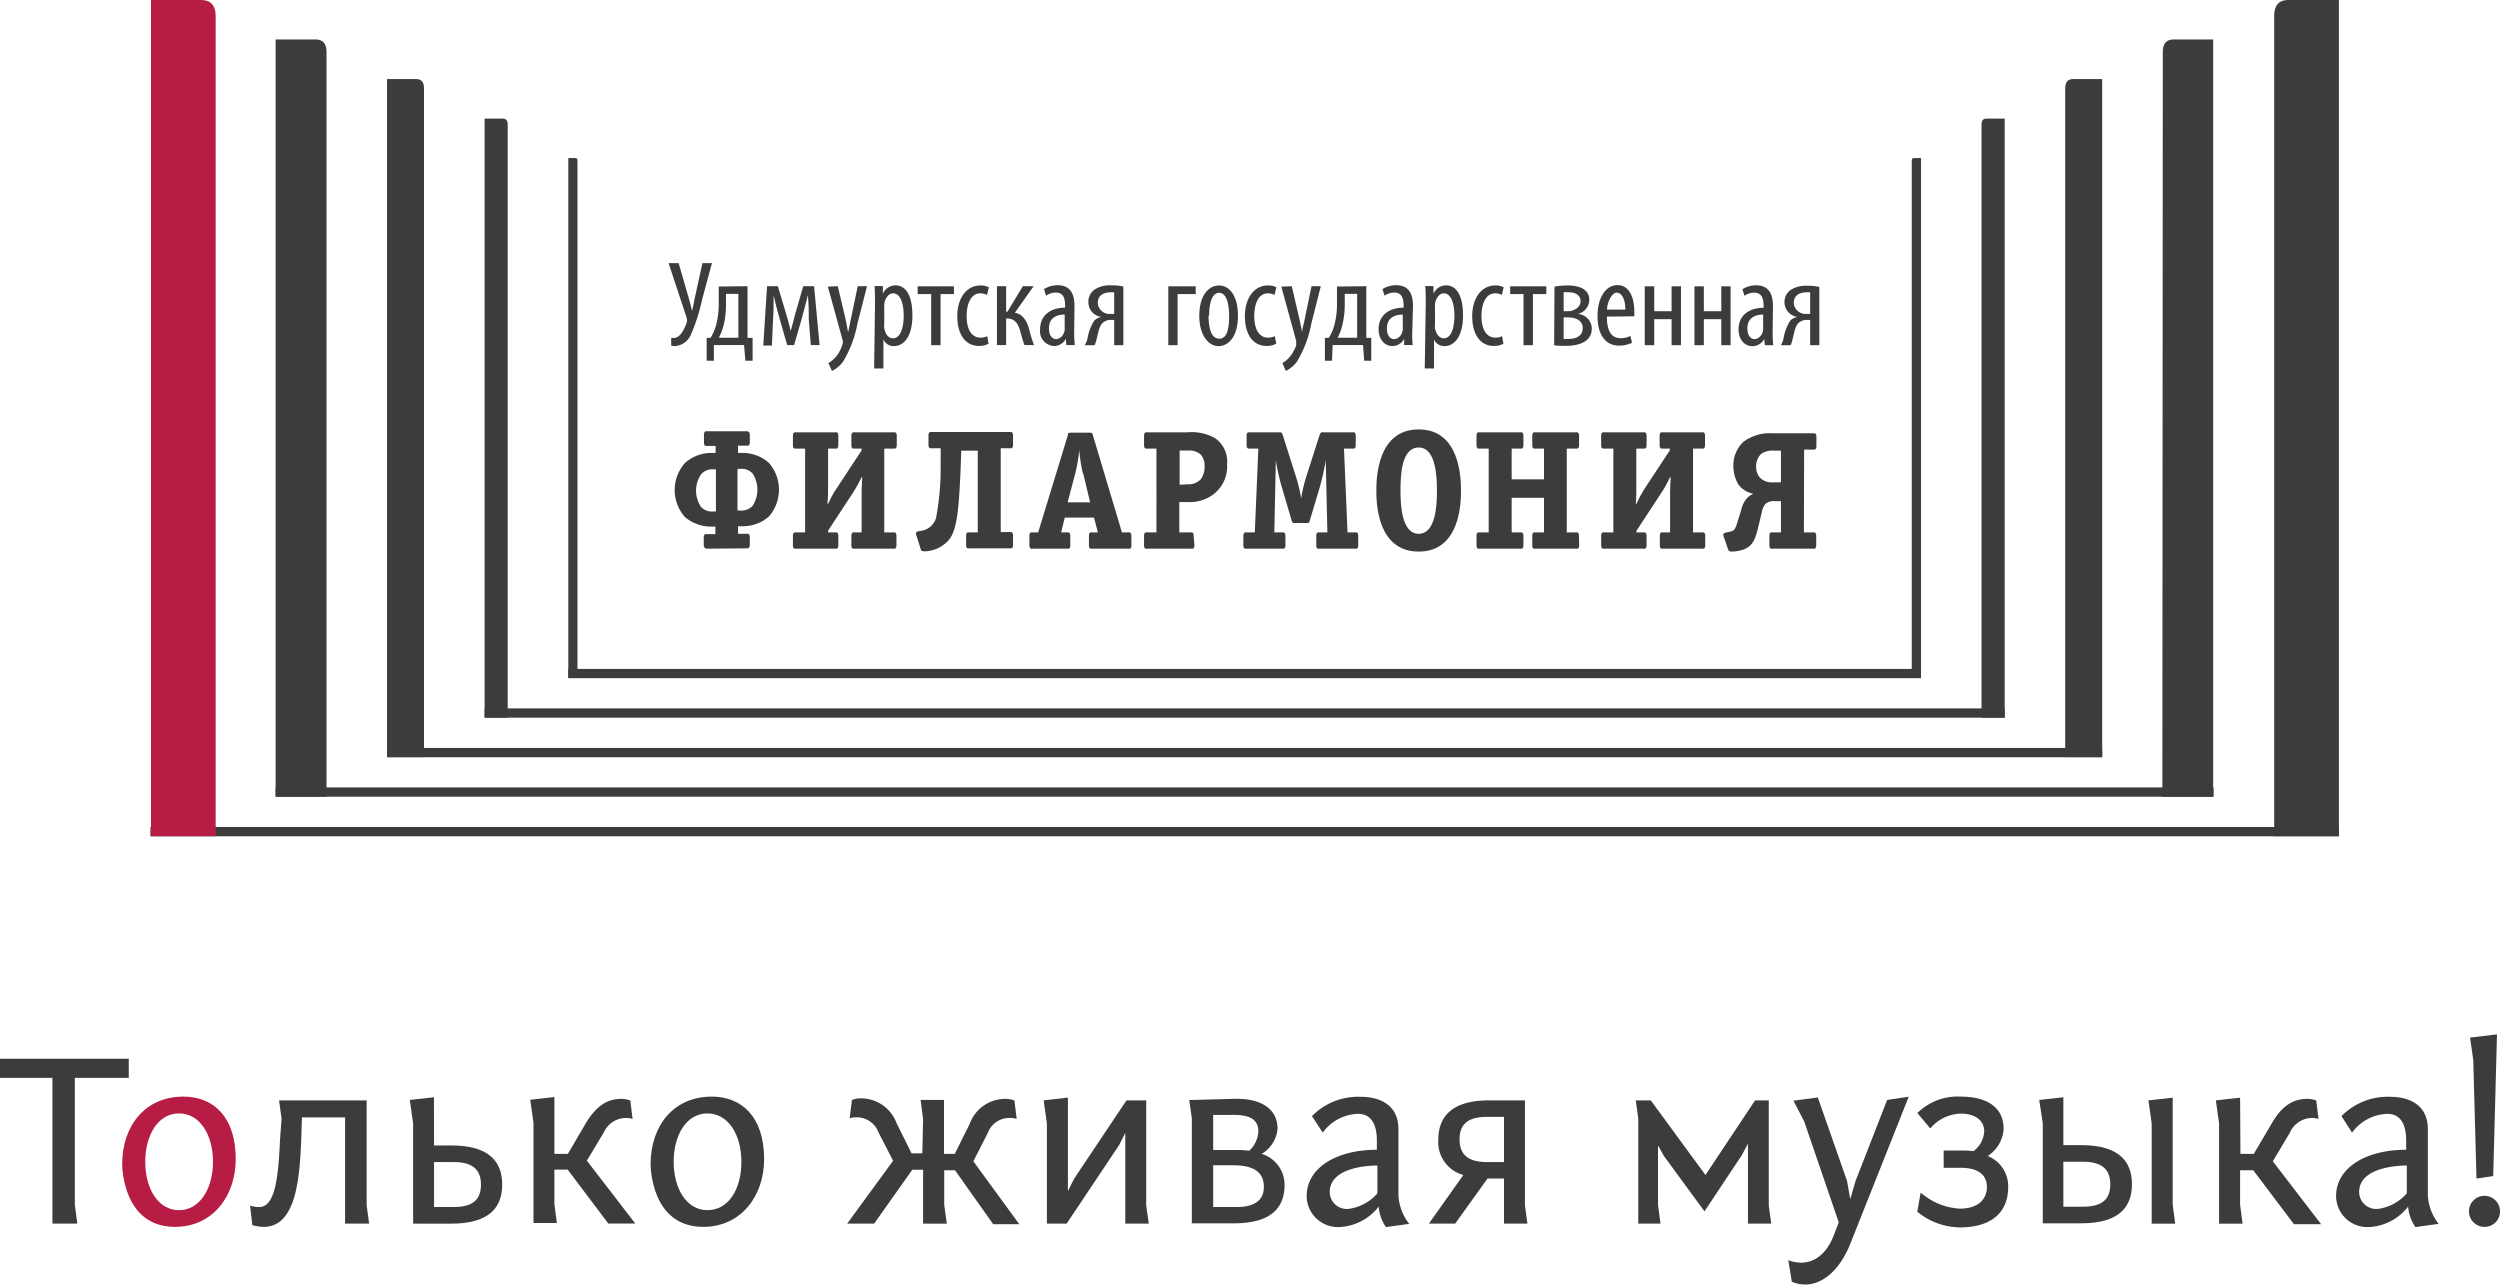 <svg xmlns="http://www.w3.org/2000/svg" viewBox="0 0 231.83 119.12"><defs><style>.cls-1,.cls-3{fill:#3c3c3b;}.cls-1,.cls-2{fill-rule:evenodd;}.cls-2,.cls-4{fill:#b71d44;}</style></defs><title>3</title><g id="Слой_2" data-name="Слой 2"><g id="Layer_1" data-name="Layer 1"><polygon class="cls-1" points="0 98.18 11.94 98.18 11.94 99.95 6.94 99.95 6.94 111.73 7.17 113.47 4.86 113.47 4.86 99.95 0 99.95 0 98.18"/><path class="cls-2" d="M16.6,112.22c1.94,0,3.15-2,3.15-4.49s-1.21-4.48-3.15-4.48-3.13,2-3.13,4.48,1.18,4.49,3.13,4.49ZM17,101.69c2.78,0,4.86,1.86,4.86,5.81,0,3.34-2.08,6.27-5.64,6.27-4.77,0-4.89-5.45-4.89-5.83C11.34,104.34,13.5,101.69,17,101.69Z"/><path class="cls-1" d="M26.11,103.74l-.23-1.7H34v9.74l.23,1.69H32v-9.85h-4l-.06,1.9c-.14,3.54-.42,8.25-3.48,8.25a4.18,4.18,0,0,1-1.06-.16l-.21-1.81a2.7,2.7,0,0,0,.85.13c1.49,0,1.77-2.78,1.93-6.29Z"/><path class="cls-1" d="M40.25,107.76v4.17h1.83c2,0,2.52-.9,2.52-2.08s-.55-2.09-2.52-2.09Zm0-1.54h1.62c3.57,0,4.7,1.58,4.7,3.63s-1.13,3.62-4.7,3.62H38.31v-9.29L38,102l2.24-.25Z"/><path class="cls-1" d="M51.41,107h1.25l1.64-2.8c1.05-1.76,2.11-2.3,3.32-2.3a2.46,2.46,0,0,1,.83.15l.21,1.71a2.09,2.09,0,0,0-.67-.09A2.26,2.26,0,0,0,56,105l-1.58,2.63,4.49,5.83H56.41l-3.77-5H51.41v3.21l.23,1.74H49.47v-9.29l-.3-2.14,2.24-.25Z"/><path class="cls-1" d="M65.6,112.22c2,0,3.15-2,3.15-4.49s-1.21-4.48-3.15-4.48-3.13,2-3.13,4.48,1.19,4.49,3.13,4.49ZM66,101.69c2.77,0,4.86,1.86,4.86,5.81,0,3.34-2.09,6.27-5.65,6.27-4.77,0-4.88-5.45-4.88-5.83C60.35,104.34,62.5,101.69,66,101.69Z"/><path class="cls-1" d="M85.6,103.78,85.37,102h2.17V107h1l1.39-2.8a3.5,3.5,0,0,1,3.31-2.3,2.37,2.37,0,0,1,.83.15l.21,1.71a2,2,0,0,0-.68-.09,2.13,2.13,0,0,0-2,1.39l-1.34,2.63,4.26,5.83H92.1l-3.54-5h-1v3.21l.24,1.74H85.6v-5h-1l-3.54,5h-2.5l4.26-5.83L81.46,105a2.15,2.15,0,0,0-2-1.39,2,2,0,0,0-.67.09L79,102a2.37,2.37,0,0,1,.83-.15,3.52,3.52,0,0,1,3.31,2.3l1.39,2.8h1Z"/><polygon class="cls-1" points="99.03 110.45 99.6 109.31 104.46 102.04 106.29 102.04 106.29 111.78 106.53 113.47 104.35 113.47 104.35 105.06 103.77 106.2 98.91 113.47 97.08 113.47 97.08 104.18 96.78 102.04 99.03 101.78 99.03 110.45"/><path class="cls-1" d="M112.5,111.93h2.17c2,0,2.53-.9,2.53-1.87,0-1.35-.93-2-2.81-2H112.5v3.83Zm0-5.29h2.15a10.11,10.11,0,0,1,1.2.07,2.66,2.66,0,0,0,.84-1.79c0-1.09-.75-1.58-2.55-1.53l-1.64,0v3.21Zm1.85-4.74c2.6-.1,4.12.95,4.12,2.76A3,3,0,0,1,117,107a3,3,0,0,1,2.12,2.89c0,2-1.13,3.55-4.69,3.55h-3.91v-9.73l-.24-1.7Z"/><path class="cls-1" d="M127.73,110.66v-2.58c-.6,0-4.42.09-4.42,2.46a1.58,1.58,0,0,0,1.76,1.56,4.29,4.29,0,0,0,2.66-1.44Zm-6.07-7.16a6,6,0,0,1,4.54-1.79c1.81,0,3.48.79,3.48,3v6.15a4.68,4.68,0,0,0,1,2.63l-2.16.3a3.86,3.86,0,0,1-.67-1.9,4.9,4.9,0,0,1-3.68,1.9,2.9,2.9,0,0,1-3-2.88c0-2.57,2.69-4.29,6.51-4.29v-.85c0-1.85-.79-2.48-1.73-2.48a4.19,4.19,0,0,0-3.29,1.74Z"/><path class="cls-1" d="M139.47,107.76v-4.19h-1.6c-2,0-2.52.91-2.52,2.09s.55,2.1,2.52,2.1Zm-1.53,1.53-3,4.18H132.5l3.2-4.51a3.15,3.15,0,0,1-2.32-3.3c0-2,1.14-3.62,4.69-3.62h3.34v9.74l.23,1.69h-2.17v-4.18Z"/><polygon class="cls-1" points="158.06 112.33 154.3 107.2 153.75 106.22 153.75 111.73 153.98 113.47 151.92 113.47 151.92 103.74 151.69 102.04 153.08 102.04 158.15 108.96 162.75 102.04 164.02 102.04 164.02 111.78 164.25 113.47 162.09 113.47 162.09 106.06 161.53 107.11 158.06 112.33"/><path class="cls-1" d="M171.55,115.42c-1,2.42-2.55,3.7-4.19,3.7a3.33,3.33,0,0,1-1.2-.26l-.33-2a3.54,3.54,0,0,0,1.19.23c1.2,0,2.33-.77,3-2.46l.49-1.28L167.31,104l-1-1.93,2.26-.3,2.71,7.74.3,1.69.49-1.69L175,102l2-.3Z"/><path class="cls-1" d="M179,104.64l-1.2-1.42a5.29,5.29,0,0,1,4-1.53c2.48,0,4,1,4,3a3.22,3.22,0,0,1-1.48,2.51,3,3,0,0,1,1.9,2.91c0,2.11-1.32,3.71-4.49,3.71a6.33,6.33,0,0,1-3.94-1.46l.32-1.77a6,6,0,0,0,3.62,1.49c1.92,0,2.52-1.07,2.52-2,0-1.21-.9-1.79-2.46-1.79h-1.55v-1.6H182a8.07,8.07,0,0,1,1,.06,2.44,2.44,0,0,0,1-1.83c0-1-.8-1.65-2.17-1.65A3.83,3.83,0,0,0,179,104.64Z"/><path class="cls-1" d="M201.48,111.73l.23,1.74h-2.18v-9.29l-.3-2.14,2.25-.25v9.94Zm-10.14-4v4.17h1.83c2,0,2.52-.9,2.52-2.08s-.56-2.09-2.52-2.09Zm0-1.54H193c3.57,0,4.7,1.58,4.7,3.63s-1.13,3.62-4.7,3.62h-3.57v-9.29L189.1,102l2.24-.25Z"/><path class="cls-1" d="M207.76,107H209l1.65-2.8c1-1.76,2.1-2.3,3.31-2.3a2.41,2.41,0,0,1,.83.15l.21,1.71a2.05,2.05,0,0,0-.67-.09,2.29,2.29,0,0,0-2,1.39l-1.57,2.63,4.48,5.83h-2.52l-3.77-5h-1.22v3.21l.23,1.74h-2.18v-9.29l-.3-2.14,2.25-.25Z"/><path class="cls-1" d="M223.19,110.66v-2.58c-.6,0-4.42.09-4.42,2.46a1.58,1.58,0,0,0,1.76,1.56,4.29,4.29,0,0,0,2.66-1.44Zm-6.06-7.16a6,6,0,0,1,4.54-1.79c1.8,0,3.47.79,3.47,3v6.15a4.68,4.68,0,0,0,1,2.63l-2.15.3a3.82,3.82,0,0,1-.68-1.9,4.9,4.9,0,0,1-3.68,1.9,2.9,2.9,0,0,1-3-2.88c0-2.57,2.68-4.29,6.5-4.29v-.85c0-1.85-.78-2.48-1.73-2.48a4.22,4.22,0,0,0-3.29,1.74Z"/><path class="cls-1" d="M230.44,113.77a1.44,1.44,0,1,1,1.39-1.46,1.42,1.42,0,0,1-1.39,1.46Zm.76-4.71-1.55.23-.3-11-.3-2.07,2.5-.3Z"/><path class="cls-1" d="M68.39,47.34h.24a1.4,1.4,0,0,0,1.16-.43,2.76,2.76,0,0,0,0-3,1.38,1.38,0,0,0-1.16-.43h-.24v3.82Zm-2-3.82h-.23A1.38,1.38,0,0,0,65,44a2.71,2.71,0,0,0,0,3,1.39,1.39,0,0,0,1.16.43h.23V43.52Zm-.8,7.36c-.08,0-.33,0-.33-.36v-.66c0-.39.2-.33.33-.33h.75v-.7H66a3.72,3.72,0,0,1-2.49-.89,3.78,3.78,0,0,1,0-5A3.68,3.68,0,0,1,66,42h.36v-.65h-.75c-.13,0-.33.06-.33-.33v-.68c0-.4.2-.35.33-.35H69.2c.12,0,.33,0,.33.35V41c0,.39-.21.33-.33.33h-.76V42h.37a3.68,3.68,0,0,1,2.48.91,3.78,3.78,0,0,1,0,5,3.71,3.71,0,0,1-2.48.89h-.37v.7h.76c.12,0,.33-.06.33.33v.66c0,.41-.25.36-.33.36Z"/><path class="cls-1" d="M76.79,49.37h.62c.12,0,.33-.06.33.33v.86c0,.39-.21.32-.33.32H73.86c-.12,0-.33.07-.33-.32V49.7c0-.39.21-.33.33-.33h.8V41.6h-.8c-.12,0-.33.06-.33-.33v-.85c0-.39.21-.33.33-.33h3.55c.12,0,.33-.06.33.33v.85c0,.39-.21.33-.33.33h-.62v3.5c0,.6,0,1.09-.06,1.61h.08a8.17,8.17,0,0,1,.76-1.4l2.33-3.55V41.6h-.62c-.13,0-.33.06-.33-.33v-.85c0-.39.2-.33.33-.33h3.55c.12,0,.33-.06.33.33v.85c0,.39-.21.33-.33.33H82v7.77h.8c.12,0,.33-.06.33.33v.86c0,.39-.21.32-.33.32H79.28c-.13,0-.33.07-.33-.32V49.7c0-.39.2-.33.33-.33h.62v-3.5c0-.3,0-.64.06-1.6h-.08a11.11,11.11,0,0,1-.77,1.4l-2.32,3.54Z"/><path class="cls-1" d="M89.14,41.79l-.06,1.67c-.16,4-.38,5.6-1,6.5a3.08,3.08,0,0,1-2.21,1.16l-.19,0c-.22,0-.27-.09-.28-.14l-.44-1.39a.21.21,0,0,1,.15-.31l.25-.05a1.7,1.7,0,0,0,1.44-1.19,24.78,24.78,0,0,0,.43-4.63l0-1.84h-.8c-.12,0-.33.06-.33-.33v-.85c0-.39.21-.33.33-.33H93.6c.13,0,.34-.06.34.33v.85c0,.39-.21.33-.34.33h-.8v7.77h.8c.13,0,.34-.06.34.33v.86c0,.39-.21.32-.34.32H89.92c-.13,0-.33.07-.33-.32V49.7c0-.39.2-.33.33-.33h.75V41.79Z"/><path class="cls-1" d="M100.41,43.87a16,16,0,0,1-.32-2l0-.24h0a15.72,15.72,0,0,1-.36,2.21L99,46.58h2.09l-.65-2.71Zm4.51,6.69c0,.39-.2.32-.33.32h-3.28c-.13,0-.33.07-.33-.32V49.7c0-.39.2-.33.33-.33h.5L101.45,48H98.74l-.34,1.37h.51c.13,0,.34-.06.34.33v.86c0,.39-.21.32-.34.32H95.79c-.12,0-.33.07-.33-.32V49.7c0-.39.21-.33.33-.33h.48l2.75-9c0-.16,0-.25.35-.25H101c.33,0,.3.09.35.25l2.69,9h.54c.13,0,.33-.06.33.33Z"/><path class="cls-1" d="M110.1,44.91a1.6,1.6,0,0,0,1.23-.44,1.92,1.92,0,0,0,.37-1.31,1.45,1.45,0,0,0-.35-1,1.54,1.54,0,0,0-1.13-.38h-.83v3.17Zm.66,5.65c0,.39-.2.32-.33.32h-4c-.13,0-.34.07-.34-.32V49.7c0-.39.21-.33.34-.33h.81V41.6h-.81c-.13,0-.34.06-.34-.33v-.85c0-.39.21-.33.34-.33h3.69a4.43,4.43,0,0,1,2.52.52,2.62,2.62,0,0,1,1.15,2.44,3.26,3.26,0,0,1-1.2,2.74,3.68,3.68,0,0,1-2.4.77h-.83v2.81h1c.13,0,.33-.06.33.33Z"/><path class="cls-1" d="M125.62,49.37c.13,0,.33-.06.33.33v.86c0,.39-.2.32-.33.32h-3.23c-.12,0-.33.07-.33-.32V49.7c0-.39.21-.33.33-.33h.7l-.15-6.68h0a24.91,24.91,0,0,1-.55,2.47l-.92,3.08c-.09.33-.17.26-.35.26h-1c-.18,0-.26.07-.35-.26l-.91-3.08a20.3,20.3,0,0,1-.55-2.47h0l-.14,6.68h.7c.12,0,.33-.06.33.33v.86c0,.39-.21.32-.33.32h-3.24c-.12,0-.33.07-.33-.32V49.7c0-.39.21-.33.33-.33h.73l.33-7.77h-.76c-.12,0-.33.06-.33-.33v-.85c0-.39.21-.33.33-.33h2.67c.12,0,.25-.05.35.25l1.27,4a13.54,13.54,0,0,1,.44,1.89h0a12.45,12.45,0,0,1,.43-1.89l1.28-4c.1-.3.22-.25.35-.25h2.66c.13,0,.34-.06.34.33v.85c0,.39-.21.33-.34.33h-.75l.33,7.77Z"/><path class="cls-1" d="M133.25,45.5c0-1.33-.1-4-1.69-4s-1.69,2.49-1.69,4c0,1.32.1,4,1.69,4s1.69-2.68,1.69-4Zm-1.69,5.65c-3.85,0-3.93-4.52-3.93-5.65s.08-5.68,3.93-5.68,3.92,4.57,3.92,5.68S135.41,51.15,131.56,51.15Z"/><path class="cls-1" d="M146.44,50.56c0,.39-.21.32-.34.32h-3.68c-.13,0-.33.07-.33-.32V49.7c0-.39.2-.33.33-.33h.76V46.16h-3v3.21h.76c.13,0,.33-.06.33.33v.86c0,.39-.2.32-.33.32h-3.69c-.13,0-.33.07-.33-.32V49.7c0-.39.2-.33.33-.33h.8V41.6h-.8c-.13,0-.33.06-.33-.33v-.85c0-.39.2-.33.33-.33h3.69c.13,0,.33-.06.33.33v.85c0,.39-.2.33-.33.33h-.76v2.85h3V41.6h-.76c-.13,0-.33.06-.33-.33v-.85c0-.39.2-.33.33-.33h3.68c.13,0,.33-.06.33.33v.85c0,.39-.21.33-.34.33h-.8v7.77h.8c.13,0,.33-.06.33.33Z"/><path class="cls-1" d="M151.74,49.37h.62c.12,0,.33-.06.33.33v.86c0,.39-.21.32-.33.32h-3.55c-.12,0-.33.07-.33-.32V49.7c0-.39.21-.33.33-.33h.8V41.6h-.8c-.12,0-.33.06-.33-.33v-.85c0-.39.21-.33.33-.33h3.55c.12,0,.33-.06.33.33v.85c0,.39-.21.33-.33.33h-.62v3.5c0,.6,0,1.09-.05,1.61h.07a10.91,10.91,0,0,1,.75-1.4l2.34-3.55V41.6h-.61c-.14,0-.34.06-.34-.33v-.85c0-.39.2-.33.34-.33h3.54c.12,0,.33-.06.33.33v.85c0,.39-.21.33-.33.33H157v7.77h.8c.12,0,.33-.06.33.33v.86c0,.39-.21.32-.33.32h-3.54c-.14,0-.34.07-.34-.32V49.7c0-.39.2-.33.34-.33h.61v-3.5c0-.3,0-.64.06-1.6h-.08a10,10,0,0,1-.77,1.4l-2.32,3.54Z"/><path class="cls-1" d="M165.15,41.79h-.58a1.92,1.92,0,0,0-1.23.28,1.59,1.59,0,0,0-.49,1.25,1.45,1.45,0,0,0,.38,1,1.53,1.53,0,0,0,1.16.41h.76v-3Zm2.13,7.58h.8c.13,0,.34-.06.34.33v.86c0,.39-.21.32-.34.32h-3.67c-.13,0-.33.07-.33-.32V49.7c0-.39.2-.33.33-.33h.74v-2.9h-.58a1.22,1.22,0,0,0-.84.24,1.64,1.64,0,0,0-.36.82L163,49.07c-.27,1-.48,1.59-1.38,1.91a3.94,3.94,0,0,1-1,.17c-.3,0-.33-.11-.38-.23l-.41-1.2a.22.22,0,0,1,.16-.32l.41-.09c.47-.11.5-.2.77-1.06l.29-.94a2.47,2.47,0,0,1,.45-1,1.59,1.59,0,0,1,.69-.52v0a2.25,2.25,0,0,1-1.41-.88,3.4,3.4,0,0,1-.45-1.69,3,3,0,0,1,.93-2.25,4.13,4.13,0,0,1,2.74-.79h3.69c.13,0,.34-.06.34.33v.85c0,.39-.21.33-.34.33h-.8Z"/><path class="cls-1" d="M62.93,24.4l.9,3.11c.14.48.25.91.35,1.33h0c.09-.38.18-.87.28-1.35l.68-3.09h.88l-.92,3.41A17,17,0,0,1,64.08,31a1.75,1.75,0,0,1-1.43,1.09,1.24,1.24,0,0,1-.41-.05l0-.7.24,0c.62,0,1-.88,1.2-1.42a.83.83,0,0,0,0-.44L62,24.4Z"/><path class="cls-1" d="M67.32,28.05a8.08,8.08,0,0,1-.23,2.17,5.59,5.59,0,0,1-.43,1.1h1.81V27.25H67.32v.8Zm2-1.51v4.79h.47l0,2.12h-.67L69,32H66.2l0,1.45h-.67l0-2.12h.36a4.31,4.31,0,0,0,.51-1.16,7.63,7.63,0,0,0,.25-2v-1.6Z"/><path class="cls-1" d="M71.13,26.54h1l.72,2.4c.19.64.31,1.08.48,1.75h0c.18-.7.28-1.1.46-1.75l.7-2.4h1L76,32h-.81L75,29.66c0-.72,0-1.25-.08-2.3h0c-.14.56-.33,1.3-.55,2.1L73.64,32H73l-.7-2.42c-.22-.76-.41-1.54-.56-2.19h0c0,.87,0,1.57-.06,2.35l-.1,2.3h-.8Z"/><path class="cls-1" d="M77.69,26.54l.74,3.14c.09.43.14.78.22,1.13h0c.06-.32.15-.72.23-1.12l.66-3.15h.86l-.9,3.52a10.39,10.39,0,0,1-1.35,3.52,2.94,2.94,0,0,1-1,.82l-.33-.73a2.87,2.87,0,0,0,.78-.69,3.06,3.06,0,0,0,.48-.93.67.67,0,0,0,.07-.27.64.64,0,0,0,0-.2l-1.38-5Z"/><path class="cls-1" d="M82,30a1.59,1.59,0,0,0,0,.45c.16.78.56.92.8.92.72,0,1-1,1-2.09s-.28-2.08-1-2.08c-.39,0-.75.49-.8,1a2.77,2.77,0,0,0,0,.42V30Zm-.86-1.76c0-.84,0-1.32-.05-1.71h.78l0,.71h0a1.28,1.28,0,0,1,1.16-.78c1,0,1.58,1,1.58,2.79,0,2-.83,2.84-1.69,2.84a1,1,0,0,1-1-.63h0v2.71h-.86Z"/><polygon class="cls-1" points="88.46 26.55 88.46 27.27 87.22 27.27 87.22 32.01 86.35 32.01 86.35 27.27 85.1 27.27 85.1 26.55 88.46 26.55"/><path class="cls-1" d="M91.67,31.87a1.78,1.78,0,0,1-.9.21c-1.19,0-2-1-2-2.77,0-1.57.79-2.84,2.16-2.84a1.66,1.66,0,0,1,.77.17l-.17.71a1.39,1.39,0,0,0-.62-.15c-.89,0-1.27,1-1.27,2.11,0,1.28.48,2,1.29,2a1.31,1.31,0,0,0,.62-.14Z"/><path class="cls-1" d="M93.3,26.54v2.37h.12l1.43-2.37h1L94.11,29c.76.13,1.13.8,1.33,1.55A11.77,11.77,0,0,0,95.89,32H95c-.13-.34-.26-.8-.39-1.28-.21-.74-.51-1.18-1.22-1.18H93.3V32h-.85V26.54Z"/><path class="cls-1" d="M98.77,29.17c-.46,0-1.5.09-1.5,1.28,0,.72.36,1,.66,1s.7-.28.8-.82a1.87,1.87,0,0,0,0-.32V29.17Zm.84,1.6A12,12,0,0,0,99.67,32h-.78l-.06-.58h0a1.23,1.23,0,0,1-1.09.67,1.38,1.38,0,0,1-1.29-1.56c0-1.38,1.09-2,2.32-2v-.16c0-.74-.18-1.24-.87-1.24a1.58,1.58,0,0,0-.9.29l-.19-.61a2.38,2.38,0,0,1,1.28-.36c1.09,0,1.55.71,1.55,1.93Z"/><path class="cls-1" d="M103.32,27.11a2.05,2.05,0,0,0-.37,0c-.61,0-1.15.28-1.15,1a1.09,1.09,0,0,0,1.18,1h.34v-2Zm.85,4.9h-.85V29.67h-.25a1.08,1.08,0,0,0-.8.26c-.37.33-.43,1-.62,1.67a2.79,2.79,0,0,1-.14.41h-.92a2.32,2.32,0,0,0,.25-.57,4.3,4.3,0,0,1,.62-1.69,1.18,1.18,0,0,1,.68-.36v0A1.37,1.37,0,0,1,100.93,28a1.36,1.36,0,0,1,.56-1.14,2.53,2.53,0,0,1,1.51-.4,4.89,4.89,0,0,1,1.17.11Z"/><polygon class="cls-1" points="110.88 26.55 110.88 27.27 109.2 27.27 109.2 32.01 108.34 32.01 108.34 26.55 110.88 26.55"/><path class="cls-1" d="M112.07,29.28c0,.9.16,2.13,1,2.13s.91-1.28.91-2.13-.16-2.13-.93-2.13-.93,1.29-.93,2.13Zm2.73,0c0,2.11-1,2.82-1.82,2.82s-1.77-.89-1.77-2.81.89-2.82,1.83-2.82S114.8,27.38,114.8,29.28Z"/><path class="cls-1" d="M118.35,31.87a1.79,1.79,0,0,1-.91.21c-1.19,0-2-1-2-2.77,0-1.57.79-2.84,2.15-2.84a1.63,1.63,0,0,1,.77.17l-.17.71a1.36,1.36,0,0,0-.62-.15c-.88,0-1.26,1-1.26,2.11,0,1.28.48,2,1.28,2a1.35,1.35,0,0,0,.63-.14Z"/><path class="cls-1" d="M119.79,26.54l.73,3.14c.09.43.16.78.23,1.13h0c0-.32.14-.72.22-1.12l.65-3.15h.86l-.89,3.52a10.39,10.39,0,0,1-1.35,3.52,3,3,0,0,1-1,.82l-.32-.73a2.7,2.7,0,0,0,.77-.69,3.71,3.71,0,0,0,.5-.93.78.78,0,0,0,0-.27.64.64,0,0,0,0-.2l-1.37-5Z"/><path class="cls-1" d="M124.7,28.05a8.07,8.07,0,0,1-.24,2.17,4.2,4.2,0,0,1-.43,1.1h1.82V27.25H124.7v.8Zm2-1.51v4.79h.46l0,2.12h-.66L126.4,32h-2.82l-.06,1.45h-.66l0-2.12h.36a4,4,0,0,0,.51-1.16,7.24,7.24,0,0,0,.25-2v-1.6Z"/><path class="cls-1" d="M130.11,29.17c-.44,0-1.5.09-1.5,1.28,0,.72.36,1,.67,1s.7-.28.8-.82a1.82,1.82,0,0,0,0-.32V29.17Zm.85,1.6A9.72,9.72,0,0,0,131,32h-.79l0-.58h0a1.22,1.22,0,0,1-1.09.67c-.72,0-1.28-.61-1.28-1.56,0-1.38,1.09-2,2.32-2v-.16c0-.74-.19-1.24-.87-1.24a1.56,1.56,0,0,0-.9.29l-.19-.61a2.35,2.35,0,0,1,1.28-.36c1.09,0,1.55.71,1.55,1.93Z"/><path class="cls-1" d="M133.07,30a2.09,2.09,0,0,0,0,.45c.17.78.57.92.8.92.73,0,1-1,1-2.09s-.28-2.08-1-2.08c-.39,0-.75.49-.8,1a2.77,2.77,0,0,0,0,.42V30Zm-.86-1.76c0-.84,0-1.32-.05-1.71h.77l0,.71h0a1.28,1.28,0,0,1,1.16-.78c1,0,1.58,1,1.58,2.79,0,2-.84,2.84-1.69,2.84a1,1,0,0,1-1-.63h0v2.71h-.86Z"/><path class="cls-1" d="M139.42,31.87a1.78,1.78,0,0,1-.9.21c-1.2,0-2-1-2-2.77,0-1.57.79-2.84,2.15-2.84a1.63,1.63,0,0,1,.77.17l-.17.71a1.32,1.32,0,0,0-.62-.15c-.88,0-1.27,1-1.27,2.11,0,1.28.49,2,1.29,2a1.29,1.29,0,0,0,.62-.14Z"/><polygon class="cls-1" points="143.39 26.55 143.39 27.27 142.15 27.27 142.15 32.01 141.28 32.01 141.28 27.27 140.04 27.27 140.04 26.55 143.39 26.55"/><path class="cls-1" d="M145,28.86h.39c.53,0,1.18-.34,1.18-.93s-.52-.83-1.13-.83a3.13,3.13,0,0,0-.44,0v1.72Zm0,2.57a3.94,3.94,0,0,0,.44,0c.66,0,1.33-.24,1.33-1s-.72-1-1.4-1H145v1.95Zm-.85-4.85a6.86,6.86,0,0,1,1.23-.11c.91,0,2,.26,2,1.35a1.35,1.35,0,0,1-1.08,1.29v0a1.38,1.38,0,0,1,1.31,1.36c0,1.28-1.32,1.6-2.37,1.6-.49,0-.9,0-1.12-.06Z"/><path class="cls-1" d="M150.72,28.71c0-1.08-.39-1.57-.81-1.57s-.86.83-.89,1.57Zm-1.71.65c0,1.68.66,2,1.28,2a1.92,1.92,0,0,0,.9-.21l.15.64a2.91,2.91,0,0,1-1.2.26c-1.31,0-2-1.08-2-2.75s.75-2.86,1.85-2.86,1.56,1.17,1.56,2.39a3.43,3.43,0,0,1,0,.5Z"/><polygon class="cls-1" points="153.4 26.55 153.4 28.86 155.01 28.86 155.01 26.55 155.88 26.55 155.88 32.01 155.01 32.01 155.01 29.6 153.4 29.6 153.4 32.01 152.52 32.01 152.52 26.55 153.4 26.55"/><polygon class="cls-1" points="158 26.55 158 28.86 159.62 28.86 159.62 26.55 160.48 26.55 160.48 32.01 159.62 32.01 159.62 29.6 158 29.6 158 32.01 157.13 32.01 157.13 26.55 158 26.55"/><path class="cls-1" d="M163.53,29.17c-.44,0-1.49.09-1.49,1.28,0,.72.36,1,.66,1s.7-.28.8-.82a1.82,1.82,0,0,0,0-.32V29.17Zm.85,1.6a9.72,9.72,0,0,0,.06,1.24h-.78l-.06-.58h0a1.23,1.23,0,0,1-1.1.67c-.72,0-1.28-.61-1.28-1.56,0-1.38,1.09-2,2.32-2v-.16c0-.74-.19-1.24-.87-1.24a1.56,1.56,0,0,0-.9.29l-.19-.61a2.38,2.38,0,0,1,1.28-.36c1.09,0,1.55.71,1.55,1.93Z"/><path class="cls-1" d="M167.86,27.11a2,2,0,0,0-.37,0c-.61,0-1.15.28-1.15,1a1.1,1.1,0,0,0,1.19,1h.33v-2Zm.85,4.9h-.85V29.67h-.26a1.12,1.12,0,0,0-.8.26c-.36.33-.42,1-.61,1.67a2,2,0,0,1-.14.41h-.91a2,2,0,0,0,.24-.57,4.46,4.46,0,0,1,.62-1.69,1.18,1.18,0,0,1,.69-.36v0a1.39,1.39,0,0,1-.66-2.49,2.56,2.56,0,0,1,1.51-.4,4.89,4.89,0,0,1,1.17.11Z"/><path class="cls-1" d="M53.55,14.87v48H52.7V14.66h.67C53.43,14.66,53.55,14.68,53.55,14.87Z"/><path class="cls-3" d="M47.08,11.52c0-.49-.31-.52-.47-.52H44.94V66.55h2.14Z"/><path class="cls-3" d="M39.32,8.17c0-.78-.49-.84-.75-.84H35.89V70.21h3.43Z"/><path class="cls-3" d="M30.28,4.82c0-1.08-.68-1.16-1-1.16H25.56V73.88h4.72Z"/><path class="cls-1" d="M177.28,14.87v48h.86V14.66h-.67C177.4,14.66,177.28,14.68,177.28,14.87Z"/><path class="cls-3" d="M183.75,11.52c0-.49.31-.52.47-.52h1.68V66.55h-2.15Z"/><path class="cls-3" d="M191.51,8.17c0-.78.5-.84.76-.84h2.67V70.21h-3.43Z"/><path class="cls-3" d="M200.56,4.82c0-1.08.67-1.16,1-1.16h3.67V73.88h-4.71Z"/><path class="cls-3" d="M210.89,1.48c0-1.38.86-1.48,1.32-1.48h4.68V77.54h-6Z"/><rect class="cls-3" x="52.7" y="62.03" width="125.44" height="0.86"/><rect class="cls-3" x="44.94" y="65.69" width="140.96" height="0.86"/><rect class="cls-3" x="35.89" y="69.36" width="159.05" height="0.86"/><rect class="cls-3" x="25.56" y="73.02" width="179.71" height="0.86"/><rect class="cls-3" x="13.95" y="76.69" width="202.94" height="0.86"/><path class="cls-4" d="M20,1.48C20,.1,19.08,0,18.62,0H14V77.54h6Z"/></g></g></svg>